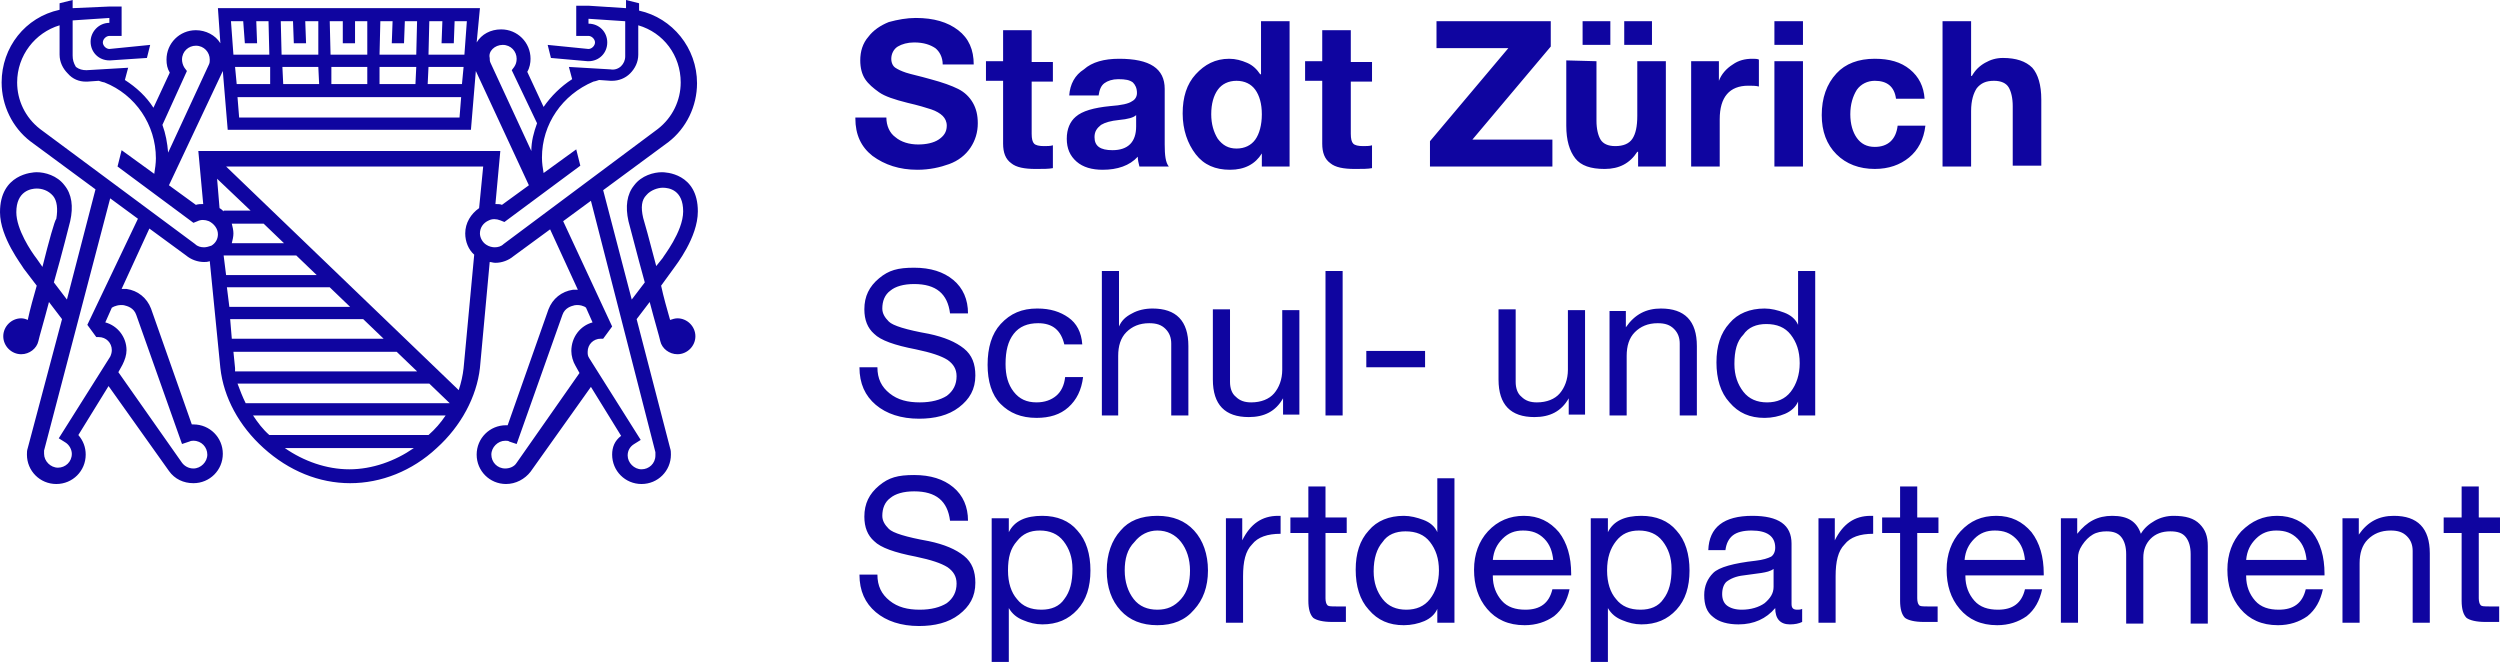 <svg xmlns="http://www.w3.org/2000/svg" xml:space="preserve" id="Ebene_1" width="306.3" height="81.5" x="0" y="0" style="enable-background:new 0 0 306.3 81.5" version="1.1"><style>.st0{fill:none}.st1{fill:#0f05a0}</style><path d="M0 0h306.3v81.5H0z" class="st0"/><path id="Bildmarke" d="M83 39c-.3 0-.6.1-.9.2-.4-1.4-.8-2.8-1.1-4.2l1.6-2.2c.2-.3 2.9-3.7 2.9-6.9 0-4.7-4-4.8-4.4-4.8-1 0-2.5.4-3.4 1.6-.9 1.1-1.1 2.6-.7 4.4.1.3 1 3.9 2 7.5l-1.6 2.1-3.5-13.4 8-5.9c2.2-1.7 3.5-4.4 3.5-7.2 0-4.3-3-8-7.1-8.9V.4L76.7 0v1L72.1.7h-1.5v3.7h1.5c.4 0 .8.4.8.8s-.4.8-.8.8l-5-.5.4 1.6 4.5.4h.1c1.3 0 2.3-1 2.3-2.3s-1-2.3-2.3-2.3v-.6l4.5.3v4.3c0 .5-.2.9-.5 1.2s-.8.5-1.3.4l-5.1-.3.4 1.5c-1.4.9-2.6 2.1-3.5 3.4l-2-4.3c.3-.5.4-1.1.4-1.6 0-2-1.6-3.6-3.6-3.6-1.3 0-2.4.6-3 1.6l.4-4.2H26.7l.3 4.3c-.6-1-1.8-1.6-3-1.6-2 0-3.6 1.6-3.6 3.6 0 .6.1 1.1.4 1.6l-2 4.3c-.9-1.4-2.1-2.5-3.5-3.4l.4-1.5-5.1.3c-.5 0-.9-.1-1.3-.4-.3-.5-.4-.9-.4-1.4V2.5l4.5-.3v.6c-1.3 0-2.3 1.1-2.3 2.3 0 1.3 1 2.3 2.3 2.3h.1l4.5-.3.4-1.6-5 .5c-.4 0-.8-.4-.8-.8s.4-.8.8-.8h1.5V.8h-1.5L8.9 1V0L7.3.4v.8C3.1 2.1.2 5.8.2 10.1c0 2.8 1.3 5.5 3.5 7.2l8 5.9-3.5 13.5-1.6-2.1c1-3.5 1.9-7.1 2-7.5.4-1.8.2-3.3-.7-4.4-.9-1.2-2.4-1.6-3.4-1.6-.5 0-4.5.2-4.5 4.9 0 3.1 2.7 6.5 2.9 6.9L4.5 35c-.4 1.4-.8 2.8-1.1 4.2-.2-.1-.5-.2-.8-.2-1.2 0-2.2 1-2.2 2.2s1 2.2 2.2 2.2c1 0 1.9-.7 2.1-1.6.1-.5.7-2.5 1.3-4.8l1.6 2.1-4.2 15.8c-.1.3-.1.5-.1.8 0 2 1.6 3.6 3.6 3.6s3.6-1.6 3.6-3.6c0-.9-.3-1.7-.9-2.4l3.7-6 7.4 10.4c.7 1 1.8 1.5 3 1.5 2 0 3.6-1.6 3.6-3.6S25.7 52 23.7 52h-.2l-5-14.2c-.5-1.3-1.6-2.2-3-2.4h-.6l3.4-7.4 4.5 3.3c.6.5 1.4.8 2.2.8.2 0 .4 0 .7-.1L27 45.1c.4 3.6 2.3 7.1 5.3 9.8 3.1 2.8 6.8 4.3 10.6 4.3s7.6-1.5 10.6-4.3c3-2.7 4.9-6.3 5.3-9.8l1.2-13c.2 0 .4.1.7.1.8 0 1.6-.3 2.2-.8l4.5-3.3 3.4 7.4h-.6c-1.4.2-2.5 1.1-3 2.4l-5 14.2H62c-2 0-3.6 1.6-3.6 3.6s1.6 3.6 3.6 3.6c1.2 0 2.3-.6 3-1.5l7.4-10.4 3.7 6c-.8.6-1.1 1.4-1.1 2.3 0 2 1.6 3.6 3.6 3.6s3.6-1.6 3.6-3.6c0-.3 0-.5-.1-.8L78 39.1l1.6-2.1c.6 2.3 1.2 4.3 1.3 4.8.2.9 1.1 1.6 2.1 1.6 1.2 0 2.2-1 2.2-2.2S84.2 39 83 39zM5.2 32.7l-.7-1C3.8 30.8 2 28.1 2 26c0-2.6 1.8-2.9 2.5-2.9.6 0 1.4.2 2 .9.5.6.6 1.6.4 2.8-.2.2-.9 2.7-1.7 5.9zM61.6 5.5c1 0 1.7.8 1.7 1.7 0 .4-.1.7-.3 1l-.3.4 3.1 6.5c-.4 1.1-.7 2.2-.7 3.4l-5-10.8c-.1-.2-.1-.4-.1-.6-.2-.8.6-1.6 1.6-1.6zm-10.7 4.8h-4.4V8.2H51l-.1 2.1zm-5.9 0h-4.4V8.2H45v2.1zm-5.9 0h-4.4l-.1-2.1H39l.1 2.1zm-6 0H29l-.2-2.1h4.3v2.1zm23.4 1.6-.2 2.5h-27l-.2-2.5h27.4zm.1-1.6h-4.2l.1-2.1h4.3l-.2 2.1zm-2.4-7.7-.1 2.7h1.5l.1-2.7h1.5l-.3 4.1h-4.4l.1-4.1h1.6zm-6.1 0L48 5.3h1.5l.1-2.7h1.5L51 6.7h-4.5l.1-4.1h1.5zm-6.1 0v2.7h1.5V2.6H45v4.1h-4.5l-.1-4.1H42zm-6.1 0 .1 2.7h1.5l-.1-2.7H39v4.1h-4.5l-.1-4.1h1.5zm-6.1 0 .2 2.7h1.5l-.1-2.7h1.5l.1 4.1h-4.4l-.3-4.1h1.5zm-2.5 6.1.6 7.2h29.8l.6-7.2 6.5 14-3.3 2.4c-.2-.1-.5-.1-.8-.1l.6-6.5h-37l.6 6.5c-.3 0-.6 0-.9.1l-3.3-2.4 6.6-14zm1.1 18.7h3.9l2.5 2.4h-6.4c.1-.4.2-.8.2-1.2 0-.4-.1-.8-.2-1.2zm-1-1.5c-.1-.1-.3-.3-.5-.4l-.3-3.6 4.1 3.9h-3.3v.1zM22.9 8.7l-.3-.4c-.2-.3-.3-.7-.3-1 0-1 .8-1.7 1.7-1.7 1 0 1.7.8 1.7 1.7 0 .2 0 .4-.1.6l-5 10.8c-.1-1.2-.3-2.3-.7-3.4l3-6.6zm-7.7 28.7c.4.1 1.2.3 1.5 1.2l5.6 15.8.9-.3c.2-.1.4-.1.5-.1 1 0 1.7.8 1.7 1.7s-.8 1.7-1.7 1.7c-.6 0-1.1-.3-1.4-.7l-7.8-11.1.5-.9c.3-.6.5-1.2.5-1.8 0-1.6-1.1-3-2.6-3.4l.8-1.8c.3-.2.9-.4 1.5-.3zm-4.5 2.4 1.1 1.5h.3c.9 0 1.6.7 1.6 1.6 0 .3-.1.6-.2.8l-6.3 10 .8.5c.5.3.8.9.8 1.4 0 1-.8 1.7-1.7 1.7s-1.7-.8-1.7-1.7v-.4l8.1-30.9 3.4 2.5-6.2 13zM25 30.3c-.4 0-.8-.1-1.1-.4l-19-14.1c-1.8-1.4-2.8-3.5-2.8-5.7 0-3.3 2.2-6.1 5.2-7v3.6c0 .9.4 1.7 1 2.3.6.7 1.4 1 2.2 1h.2l1.4-.1c.3.1.6.2.7.2 3.8 1.5 6.3 5.2 6.3 9.3 0 .6-.1 1.3-.2 1.9l-4-2.9-.5 2 9.3 6.9.5-.2c.4-.2.9-.2 1.4 0 .6.3 1.1.9 1.1 1.6 0 .6-.3 1.1-.8 1.4-.3.1-.6.2-.9.2zm2.4 1h8.9l2.5 2.4H27.7l-.3-2.4zm.4 3.9h12.6l2.5 2.4H28.1l-.3-2.4zm.4 3.9h16.3l2.5 2.4H28.4l-.2-2.4zm.6 6-.2-2h20l2.5 2.4H28.8v-.4zm.3 1.9h23.5l2.5 2.4h-25c-.4-.8-.7-1.6-1-2.4zm13.7 10.5c-2.8 0-5.6-1-7.9-2.6h15.8c-2.3 1.6-5.1 2.6-7.9 2.6zm9.7-4.2H33c-.8-.7-1.4-1.5-2-2.4h23.6c-.6.9-1.3 1.7-2.1 2.4zm4.3-8.2c-.1.9-.3 1.8-.6 2.7L27.7 20.4h31.5l-.5 5.1c-1 .7-1.7 1.8-1.7 3.1 0 1 .4 2 1.1 2.6l-1.3 13.9zm4.9-15.2c-.3.3-.7.4-1.1.4-.3 0-.7-.1-1-.3-.5-.3-.8-.9-.8-1.4 0-.7.4-1.3 1.1-1.6.4-.2.9-.2 1.4 0l.5.2 9.3-6.9-.5-2-4 2.9c-.1-.6-.2-1.2-.2-1.9 0-4.1 2.5-7.7 6.3-9.3.1 0 .4-.1.7-.2l1.4.1h.2c.8 0 1.6-.3 2.2-.9.6-.6 1-1.4 1-2.3V3.1c3.1.9 5.2 3.7 5.2 7 0 2.2-1 4.3-2.8 5.7L61.7 29.9zm1.6 26.8c-.3.5-.9.7-1.4.7-1 0-1.7-.8-1.7-1.7S61 54 61.9 54c.2 0 .4 0 .5.1l.9.3 5.6-15.8c.3-.9 1.1-1.1 1.5-1.2.6-.1 1.2.1 1.4.3l.8 1.8c-1.5.4-2.6 1.8-2.6 3.5 0 .6.2 1.3.5 1.8l.5.9-7.7 11zm17-1.3v.4c0 1-.8 1.7-1.7 1.7s-1.7-.8-1.7-1.7c0-.6.3-1.1.8-1.4l.8-.5-6.3-10c-.2-.3-.2-.5-.2-.8 0-.9.7-1.6 1.6-1.6h.3L75 40l-6-12.9 3.4-2.5 7.9 30.8zm-1.5-28.7c-.3-1.3-.2-2.2.4-2.8.5-.6 1.4-.9 2-.9.8 0 2.5.3 2.5 2.9 0 2.5-2.5 5.6-2.5 5.7l-.8 1c-.8-3.1-1.5-5.6-1.6-5.9z" class="st1"/><path id="Stadt_Zürich" d="M112.2 2.2c2.2 0 3.9.5 5.2 1.5 1.3 1 1.9 2.4 1.9 4.2h-3.8c0-.9-.4-1.6-.9-2-.6-.4-1.4-.7-2.6-.7-.8 0-1.5.2-2 .5s-.8.9-.8 1.5c0 .5.2.9.5 1.1.3.2.7.4 1.3.6.6.2 1.6.4 3 .8 1.5.4 2.6.8 3.4 1.2s1.4 1 1.8 1.7.6 1.5.6 2.5c0 1.1-.3 2.1-.9 3s-1.5 1.6-2.6 2-2.4.7-3.9.7c-2.2 0-4-.6-5.5-1.7-1.4-1.1-2.1-2.6-2.1-4.6v-.1h3.8c0 1 .4 1.9 1.1 2.4.7.6 1.7.9 2.8.9 1 0 1.9-.2 2.5-.6s1-.9 1-1.7c0-.5-.2-.9-.5-1.2s-.8-.6-1.4-.8-1.6-.5-2.9-.8c-1.6-.4-2.8-.8-3.5-1.3s-1.3-1-1.7-1.6c-.4-.6-.6-1.4-.6-2.3 0-1.1.3-2.1 1-2.9.6-.8 1.5-1.4 2.5-1.8 1.1-.3 2.2-.5 3.3-.5zm14.2 1.5v3.9h2.6V10h-2.6v6.4c0 .6.1 1 .3 1.2.2.2.6.3 1.2.3.4 0 .8 0 1.1-.1v2.8c-.5.1-1.2.1-2.1.1-1.4 0-2.4-.2-3-.7-.7-.5-1-1.3-1-2.4V9.9h-2.1V7.5h2.1V3.7h3.5zm10.7 3.5c3.8 0 5.6 1.2 5.6 3.7v6.8c0 1.3.1 2.2.5 2.7h-3.6c-.1-.4-.2-.8-.2-1.2-1 1.1-2.5 1.6-4.3 1.6-1.3 0-2.4-.3-3.2-1s-1.2-1.6-1.2-2.8.4-2.1 1.1-2.7c.8-.7 2.2-1.1 4.2-1.3 1.4-.1 2.3-.3 2.7-.6.4-.2.6-.6.6-1 0-.6-.2-1-.5-1.3-.4-.3-.9-.4-1.8-.4-.7 0-1.3.2-1.7.5s-.6.8-.7 1.5H131c.1-1.4.7-2.5 1.8-3.2 1-.9 2.5-1.3 4.3-1.3zm-3 9.6c0 1.1.7 1.6 2.2 1.6 1.9 0 2.9-1 2.9-2.9v-1.4c-.3.3-1 .5-2.1.6-1 .1-1.7.3-2.2.6-.5.4-.8.8-.8 1.5zM158 2.6v17.8h-3.4v-1.6c-.8 1.3-2.1 2-3.9 2-1.8 0-3.2-.6-4.2-1.9s-1.6-3-1.6-5 .5-3.6 1.6-4.8 2.4-1.9 4.1-1.9c.8 0 1.5.2 2.2.5s1.2.8 1.6 1.4h.1V2.6h3.5zM148.4 14c0 1.2.3 2.2.8 3 .6.8 1.3 1.2 2.3 1.2s1.8-.4 2.3-1.1.8-1.8.8-3.1-.3-2.3-.8-3-1.3-1.1-2.3-1.1-1.8.4-2.3 1.1c-.5.7-.8 1.7-.8 3zm17.1-10.3v3.9h2.6V10h-2.6v6.4c0 .6.1 1 .3 1.2s.6.3 1.2.3c.4 0 .8 0 1.1-.1v2.8c-.5.1-1.2.1-2.1.1-1.4 0-2.4-.2-3-.7-.7-.5-1-1.3-1-2.4V9.9h-2.1V7.5h2.1V3.7h3.5zM190 2.6v3.1l-9.6 11.4h9.8v3.3h-15v-3.1l9.6-11.4H176V2.6h14zm5.6 4.9v7.3c0 1 .2 1.8.5 2.3s.9.8 1.8.8c1 0 1.7-.3 2.1-.9.4-.6.6-1.5.6-2.8V7.5h3.5v12.9h-3.4v-1.8h-.1c-.9 1.4-2.2 2.1-4 2.1-1.7 0-2.9-.4-3.6-1.3-.7-.9-1.1-2.2-1.1-4v-8l3.7.1zm1.7-4.9v2.9h-3.4V2.6h3.4zm5.1 0v2.9H199V2.6h3.4zm12.3 4.6c.3 0 .6 0 .8.1v3.3c-.4-.1-.8-.1-1.3-.1-2.3 0-3.5 1.4-3.5 4.1v5.8h-3.5V7.5h3.4v2.4c.3-.8.9-1.5 1.7-2 .7-.5 1.5-.7 2.4-.7zm6.2-4.6v2.9h-3.5V2.6h3.5zm0 4.9v12.9h-3.5V7.5h3.5zm8.8-.3c1.8 0 3.2.4 4.3 1.3s1.7 2.1 1.8 3.6h-3.5c-.2-1.5-1.1-2.2-2.6-2.2-.9 0-1.7.4-2.2 1.1-.5.8-.8 1.8-.8 3s.3 2.2.8 2.9 1.2 1.1 2.2 1.1c1.6 0 2.6-.9 2.8-2.6h3.4c-.2 1.7-.9 3-2 3.9s-2.5 1.4-4.2 1.4c-1.9 0-3.5-.6-4.7-1.8-1.2-1.2-1.8-2.8-1.8-4.8 0-2.1.6-3.8 1.8-5.1 1.1-1.2 2.7-1.8 4.7-1.8zm11.8-4.6v6.7h.1c.4-.7.9-1.2 1.6-1.6.7-.4 1.4-.6 2.2-.6 1.6 0 2.8.4 3.6 1.2.7.8 1.1 2.1 1.1 3.9v8.1h-3.5V13c0-1-.2-1.8-.5-2.3s-.9-.8-1.8-.8c-1 0-1.6.3-2.1.9-.4.6-.7 1.5-.7 2.8v6.8H238V2.6h3.5z" class="st1"/><path id="Schul-_und_Sportdepartement" d="M112 32.8c2 0 3.6.5 4.8 1.5 1.2 1 1.8 2.4 1.8 4.1h-2.2c-.3-2.4-1.7-3.6-4.4-3.6-1.3 0-2.3.3-2.9.8-.7.5-1 1.3-1 2.2 0 .6.3 1.1.8 1.6s2.1 1 4.9 1.5c1.9.4 3.3 1 4.3 1.8s1.4 1.9 1.4 3.3c0 1.7-.7 2.9-2 3.9s-3 1.4-4.9 1.4c-2.2 0-4-.6-5.3-1.7s-2-2.6-2-4.6h2.2c0 1.4.5 2.4 1.5 3.2s2.2 1.1 3.7 1.1c1.4 0 2.5-.3 3.3-.8.8-.6 1.2-1.4 1.2-2.4 0-.9-.4-1.5-1.1-2-.8-.5-2-.9-3.9-1.3-2.6-.5-4.3-1.1-5.1-1.9-.8-.7-1.2-1.7-1.2-3 0-1.6.6-2.8 1.8-3.8s2.3-1.3 4.3-1.3zm15.1 5c1.6 0 2.8.4 3.8 1.1 1 .7 1.6 1.8 1.7 3.3h-2.2c-.4-1.7-1.4-2.6-3.2-2.6-1.3 0-2.3.4-3 1.3-.7.9-1 2.1-1 3.7 0 1.4.3 2.5 1 3.4s1.6 1.3 2.8 1.3c1 0 1.8-.3 2.4-.8.6-.5 1-1.3 1.1-2.3h2.2c-.2 1.6-.8 2.8-1.8 3.7s-2.3 1.3-3.9 1.3c-1.9 0-3.3-.6-4.4-1.7s-1.6-2.8-1.6-4.8c0-2.1.5-3.8 1.6-5 1.2-1.3 2.6-1.9 4.5-1.9zm10-4.6V40c.3-.7.8-1.2 1.6-1.6.7-.4 1.6-.6 2.5-.6 2.9 0 4.4 1.5 4.4 4.6v8.5h-2.1v-8.8c0-.7-.2-1.3-.7-1.8s-1.1-.7-2-.7c-1.2 0-2.1.4-2.8 1.1s-1 1.7-1 2.9v7.3h-2V33.2h2.1zm13.6 4.9v8.7c0 .7.2 1.4.7 1.8.5.5 1.1.7 1.9.7 1.2 0 2.2-.4 2.8-1.1s1-1.7 1-2.9V38h2.1v12.8h-2v-2c-.9 1.6-2.3 2.3-4.2 2.3-2.9 0-4.4-1.5-4.4-4.6v-8.6h2.1v.2zm13.8-4.9v17.7h-2.1V33.2h2.1zm10.1 9.8v2h-7.2v-2h7.2zm11.1-4.9v8.7c0 .7.2 1.4.7 1.8.5.5 1.1.7 1.9.7 1.2 0 2.2-.4 2.8-1.1s1-1.7 1-2.9V38h2.1v12.8h-2v-2c-.9 1.6-2.3 2.3-4.2 2.3-2.9 0-4.4-1.5-4.4-4.6v-8.6h2.1v.2zm17.8-.3c2.9 0 4.4 1.5 4.4 4.6v8.5h-2.1v-8.8c0-.7-.2-1.3-.7-1.8s-1.1-.7-2-.7c-1.2 0-2.1.4-2.8 1.1s-1 1.7-1 2.9v7.3h-2.1V38.1h2v2c1.1-1.6 2.5-2.3 4.3-2.3zm18.9-4.6v17.7h-2.1v-1.7c-.3.7-.9 1.2-1.6 1.5-.7.3-1.6.5-2.5.5-1.8 0-3.2-.6-4.3-1.9-1.1-1.2-1.6-2.9-1.6-4.9s.5-3.6 1.6-4.8c1-1.2 2.5-1.8 4.3-1.8.8 0 1.6.2 2.4.5s1.4.8 1.7 1.5v-6.6h2.1zm-9.9 11.4c0 1.4.4 2.5 1.1 3.4.7.9 1.7 1.3 2.9 1.3s2.2-.4 2.9-1.3c.7-.9 1.1-2.1 1.1-3.5 0-1.5-.4-2.6-1.1-3.5-.7-.9-1.7-1.3-3-1.3-1.2 0-2.2.4-2.8 1.3-.8.8-1.1 2-1.1 3.6zM112 58.2c2 0 3.6.5 4.8 1.5 1.2 1 1.8 2.4 1.8 4.1h-2.2c-.3-2.4-1.7-3.6-4.4-3.6-1.3 0-2.3.3-2.9.8-.7.5-1 1.3-1 2.2 0 .6.3 1.1.8 1.6s2.1 1 4.9 1.5c1.9.4 3.3 1 4.3 1.8s1.4 1.9 1.4 3.3c0 1.7-.7 2.9-2 3.9s-3 1.4-4.9 1.4c-2.2 0-4-.6-5.3-1.7s-2-2.6-2-4.6h2.2c0 1.4.5 2.4 1.5 3.2s2.2 1.1 3.7 1.1c1.4 0 2.5-.3 3.3-.8.8-.6 1.2-1.4 1.2-2.4 0-.9-.4-1.5-1.1-2-.8-.5-2-.9-3.9-1.3-2.6-.5-4.3-1.1-5.1-1.9-.8-.7-1.2-1.7-1.2-3 0-1.6.6-2.8 1.8-3.8s2.3-1.3 4.3-1.3zm15.7 5c1.8 0 3.3.6 4.3 1.8 1.1 1.2 1.6 2.9 1.6 4.9s-.5 3.6-1.6 4.8c-1.1 1.2-2.5 1.8-4.3 1.8-.8 0-1.6-.2-2.3-.5-.8-.3-1.4-.8-1.8-1.5v6.6h-2.1V63.5h2.1v1.7c.7-1.4 2.1-2 4.1-2zm-4.2 6.7c0 1.5.4 2.7 1.1 3.5.7.9 1.7 1.3 3 1.3 1.2 0 2.2-.4 2.8-1.3.7-.9 1-2.1 1-3.7 0-1.4-.4-2.5-1.1-3.4-.7-.9-1.7-1.3-2.9-1.3s-2.1.4-2.8 1.3c-.8.9-1.1 2-1.1 3.6zm18.3-6.7c1.9 0 3.4.6 4.5 1.8 1.1 1.2 1.7 2.9 1.7 4.9s-.6 3.6-1.7 4.8c-1.1 1.3-2.6 1.9-4.5 1.9s-3.4-.6-4.5-1.8c-1.1-1.2-1.7-2.8-1.7-4.9 0-2 .6-3.7 1.7-4.9 1-1.2 2.5-1.8 4.5-1.8zm-4 6.7c0 1.4.4 2.6 1.1 3.5s1.7 1.3 2.9 1.3 2.1-.4 2.9-1.3c.8-.9 1.1-2.1 1.1-3.5s-.4-2.6-1.1-3.5c-.7-.9-1.7-1.4-2.9-1.4-1.1 0-2.1.5-2.8 1.4-.9.9-1.2 2.1-1.2 3.5zm19.1-6.7v2.2c-1.6 0-2.8.4-3.5 1.3-.8.8-1.1 2.1-1.1 3.9v5.7h-2.1V63.5h2v2.7c1-2 2.4-3 4.4-3h.3zm5.5-3.6v3.8h2.6v1.9h-2.6v8c0 .4.1.7.2.8.1.2.5.2 1.1.2h1.2v1.9h-1.7c-1.1 0-1.9-.2-2.3-.5-.4-.4-.6-1.1-.6-2.1v-8.3h-2.2v-1.9h2.2v-3.8h2.1zm15.8-1v17.7h-2.1v-1.7c-.3.7-.9 1.2-1.6 1.5-.7.3-1.6.5-2.5.5-1.8 0-3.2-.6-4.3-1.9-1.1-1.2-1.6-2.9-1.6-4.9s.5-3.6 1.6-4.8c1-1.2 2.5-1.8 4.3-1.8.8 0 1.6.2 2.4.5s1.4.8 1.7 1.5v-6.6h2.1zM168.3 70c0 1.4.4 2.5 1.1 3.4.7.9 1.7 1.3 2.9 1.3s2.2-.4 2.9-1.3 1.1-2.1 1.1-3.5c0-1.5-.4-2.6-1.1-3.5-.7-.9-1.7-1.3-3-1.3-1.2 0-2.2.4-2.8 1.3-.7.8-1.1 2-1.1 3.6zm18.4-6.8c1.8 0 3.2.7 4.3 2 1 1.3 1.5 3 1.5 5.1v.2h-9.6v.1c0 1.2.4 2.2 1.1 3s1.7 1.1 2.9 1.1c1.8 0 2.9-.8 3.3-2.5h2.1c-.3 1.4-.9 2.5-1.9 3.3-1 .7-2.2 1.1-3.6 1.1-2 0-3.5-.7-4.6-2s-1.6-2.9-1.6-4.8.6-3.5 1.7-4.7c1.2-1.3 2.7-1.9 4.4-1.9zm3.6 5.4c-.1-1-.4-1.9-1.1-2.6-.7-.7-1.5-1-2.6-1-1 0-1.8.3-2.5 1s-1.1 1.5-1.2 2.6h7.4zm10.8-5.4c1.8 0 3.3.6 4.3 1.8 1.1 1.2 1.6 2.9 1.6 4.9s-.5 3.6-1.6 4.8c-1.1 1.2-2.5 1.8-4.3 1.8-.8 0-1.6-.2-2.3-.5-.8-.3-1.4-.8-1.8-1.5v6.6h-2.1V63.5h2.1v1.7c.7-1.4 2.1-2 4.1-2zm-4.2 6.7c0 1.5.4 2.7 1.1 3.5.7.9 1.7 1.3 3 1.3 1.2 0 2.2-.4 2.8-1.3.7-.9 1-2.1 1-3.7 0-1.4-.4-2.5-1.1-3.4-.7-.9-1.7-1.3-2.9-1.3s-2.1.4-2.8 1.3c-.7.9-1.1 2-1.1 3.6zm17.8-6.7c3.2 0 4.8 1.1 4.8 3.4V74c0 .5.2.7.7.7.2 0 .4 0 .6-.1v1.6c-.4.2-.9.3-1.5.3-1.2 0-1.8-.7-1.8-2-1.1 1.3-2.6 2-4.5 2-1.3 0-2.4-.3-3.1-.9-.8-.6-1.1-1.5-1.1-2.7 0-1.1.4-2 1.1-2.7.7-.7 2.5-1.2 5.2-1.5.9-.1 1.5-.3 1.9-.5.3-.2.5-.6.5-1.1 0-1.4-1-2.1-2.9-2.1-1 0-1.8.2-2.3.6s-.8 1-.9 1.8h-2.1c.1-2.8 1.9-4.2 5.4-4.2zm-3.7 9.6c0 .6.2 1.1.6 1.4.4.3 1 .5 1.8.5 1.1 0 2.1-.3 2.8-.8.7-.6 1.1-1.2 1.1-2v-2.2c-.4.3-.9.4-1.5.5l-2.2.3c-.9.1-1.6.4-2.1.8-.3.3-.5.8-.5 1.5zm18.5-9.6v2.2c-1.6 0-2.8.4-3.5 1.3-.8.8-1.1 2.1-1.1 3.9v5.7h-2.1V63.5h2v2.7c1-2 2.4-3 4.4-3h.3zm5.4-3.6v3.8h2.6v1.9h-2.6v8c0 .4.1.7.2.8.1.2.5.2 1.1.2h1.2v1.9h-1.7c-1.1 0-1.9-.2-2.3-.5-.4-.4-.6-1.1-.6-2.1v-8.3h-2.2v-1.9h2.2v-3.8h2.1zm9.7 3.6c1.8 0 3.2.7 4.3 2 1 1.3 1.5 3 1.5 5.1v.2h-9.6v.1c0 1.2.4 2.2 1.1 3s1.7 1.1 2.9 1.1c1.8 0 2.9-.8 3.3-2.5h2.1c-.3 1.4-.9 2.5-1.9 3.3-1 .7-2.2 1.1-3.6 1.1-2 0-3.5-.7-4.6-2s-1.6-2.9-1.6-4.8.6-3.5 1.7-4.7c1.2-1.3 2.6-1.9 4.4-1.9zm3.5 5.4c-.1-1-.4-1.9-1.1-2.6-.7-.7-1.5-1-2.6-1-1 0-1.8.3-2.5 1s-1.1 1.5-1.2 2.6h7.4zm10.7-5.4c1.9 0 3 .7 3.5 2.2.4-.7 1-1.2 1.7-1.6s1.5-.6 2.3-.6c1.5 0 2.5.3 3.2 1 .7.7 1 1.5 1 2.7v9.5h-2.1v-8.5c0-.9-.2-1.6-.6-2.1s-1-.7-1.9-.7c-1 0-1.8.3-2.4.9s-.9 1.4-.9 2.3v8.1h-2.1v-8.5c0-.9-.2-1.6-.6-2.1s-1-.7-1.8-.7c-.6 0-1.2.1-1.7.4s-.9.7-1.3 1.3-.5 1.1-.5 1.5v8h-2.1V63.5h2v1.9c1.2-1.5 2.5-2.2 4.3-2.2zm20.2 0c1.8 0 3.2.7 4.3 2 1 1.3 1.5 3 1.5 5.1v.2h-9.6v.1c0 1.2.4 2.2 1.1 3s1.7 1.1 2.9 1.1c1.8 0 2.9-.8 3.3-2.5h2.1c-.3 1.4-.9 2.5-1.9 3.3-1 .7-2.2 1.1-3.6 1.1-2 0-3.5-.7-4.6-2s-1.6-2.9-1.6-4.8.6-3.5 1.7-4.7c1.3-1.3 2.7-1.9 4.4-1.9zm3.6 5.4c-.1-1-.4-1.9-1.1-2.6s-1.5-1-2.6-1c-1 0-1.8.3-2.5 1s-1.1 1.5-1.2 2.6h7.4zm10.7-5.4c2.9 0 4.4 1.5 4.4 4.6v8.5h-2.1v-8.8c0-.7-.2-1.3-.7-1.8s-1.1-.7-2-.7c-1.2 0-2.1.4-2.8 1.1s-1 1.7-1 2.9v7.3H287V63.5h2v2c1.1-1.6 2.5-2.3 4.3-2.3zm10.4-3.6v3.8h2.6v1.9h-2.6v8c0 .4.1.7.2.8.1.2.5.2 1.1.2h1.2v1.9h-1.7c-1.1 0-1.9-.2-2.3-.5-.4-.4-.6-1.1-.6-2.1v-8.3h-2.2v-1.9h2.2v-3.8h2.1z" class="st1"/><path d="M0 0h306.3v81.2H0z" class="st0"/></svg>